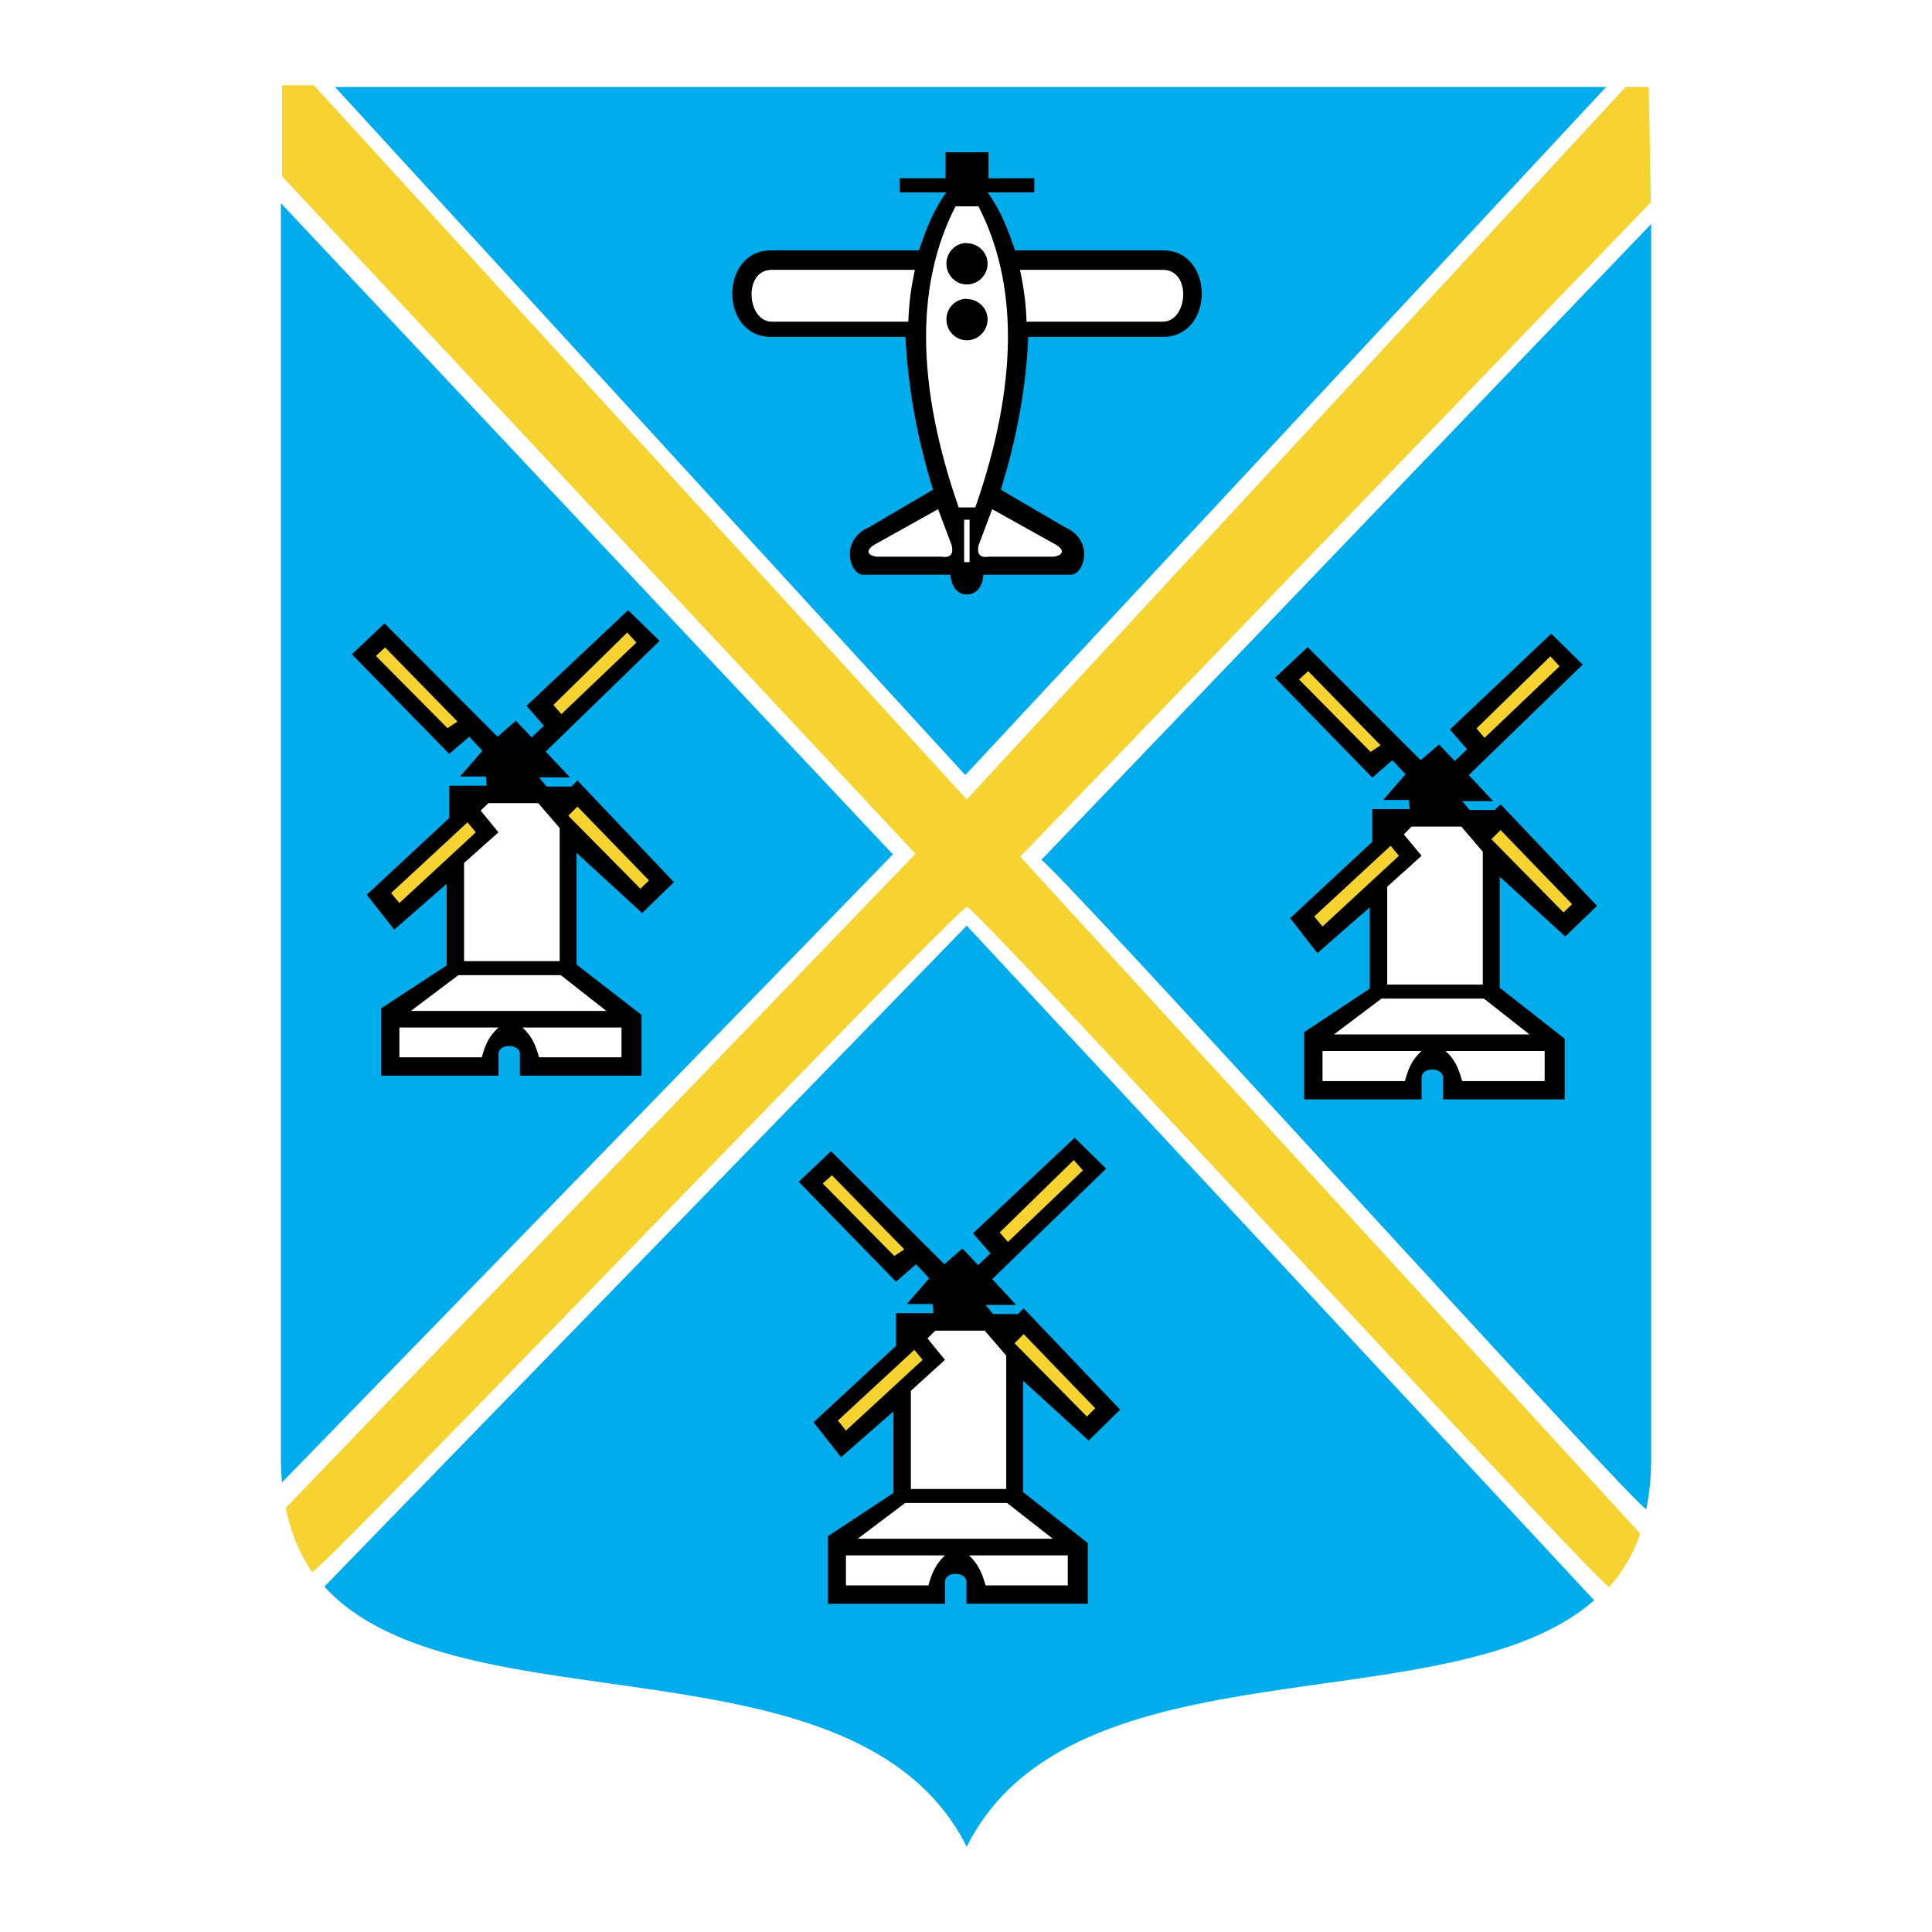 <svg xmlns="http://www.w3.org/2000/svg" width="2500" height="2500" viewBox="0 0 192.756 192.756"><g fill-rule="evenodd" clip-rule="evenodd"><path fill="#fff" d="M0 0h192.756v192.756H0V0z"/><path d="M159.049 159.664c-14.393 12.65-52.061 3.512-62.599 24.588-10.91-21.762-50.806-11.309-64.085-25.959L96.45 92.352l62.599 67.312zM160.248 8.675H33.421L96.307 77.33l63.941-68.655z" fill="#00acec"/><path d="M96.45 59.31c1 0 1.599-.829 1.656-1.97h8.738c1.314 0 2.4-3.427-.6-4.741l-6.396-3.741c1.6-5.141 2.514-10.109 2.742-15.25h13.451c5.141 0 5.141-8.625 0-8.625h-14.766c-.742-2.142-1.428-3.97-2.742-5.797h4.656v-1.399h-4.57v-2.599h-4.282v2.599h-4.569v1.399h4.655c-1.342 1.827-2 3.655-2.742 5.797H76.916c-5.14 0-5.14 8.625 0 8.625h13.422c.257 5.141 1.171 10.109 2.742 15.25l-6.369 3.741c-2.999 1.314-1.914 4.741-.6 4.741h8.71c.087 1.141.686 1.97 1.629 1.97z"/><path d="M77.001 32.093h13.622c.086-2.17.314-3.57.657-5.169H77.001c-2.884 0-2.484 5.169 0 5.169zM116.012 32.093h-13.594a27.67 27.67 0 0 0-.656-5.169h14.25c2.914 0 2.513 5.169 0 5.169zM94.936 54.369L93.593 50.8l-6.14 3.427c-.971.485-1.143 1.143 0 1.313h6.482c1.087.171 1.172-.486 1.001-1.171zM97.648 54.369L98.99 50.8l6.141 3.427c1 .485 1.143 1.143 0 1.313h-6.482c-1.057.171-1.17-.486-1.001-1.171zM96.192 56.082v-4.226h.543v4.226h-.543z" fill="#fff"/><path d="M94.279 157.836v2.17h-11.68v-6.74l6.54-4.312v-8.139l-5.226 4.57-2.743-3.485 8.225-7.625v-3.256h3.741l-.085-.914H90.48l2.228-2.57-1.313-1.398-2 1.74-9.71-9.967 3.227-3.055 11.31 11.281 1.799-1.572 1.571 1.656 1.229-1.17-1.742-2 10.137-9.537 3.143 3.084-11.369 11.024 2.4 2.57h-3.057l.742.914h2.484l.572-.572 9.623 10.109-3.141 3.086-6.539-5.969v11.109l6.453 5.082v6.055H96.421v-2.17c0-1.056-2.142-1.112-2.142.001z"/><path fill="#fff" d="M90.88 148.555h9.511v-13.309l-2.143-2.484h-4.94l-.771.771 1.742 2.141-3.399 3.086v9.795zM105.045 153.523l-4.568-3.57H90.309l-4.74 3.57h19.476zM94.279 155.18h-9.881v2.998h8.225c.342-1.17.685-2.084 1.656-2.998zM96.678 155.18h9.854v2.998h-8.197c-.343-1.17-.687-2.084-1.657-2.998z"/><path fill="#f6d330" d="M90.224 124.65l-7.225-7.396-.915.828 7.14 7.227 1-.659zM99.734 122.965l7.397-7.225.914 1.03-7.483 7.138-.828-.943zM91.223 134.674l-7.625 7.055.8 1 7.653-7.055-.828-1zM101.219 134.018l7.224 7.312.828-.83-7.138-7.396-.914.914z"/><path d="M162.191 8.675h2.312l.199 11.509-62.914 65.285 61.857 67.541a15.466 15.466 0 0 1-3.084 5.311c-.457.516-63.571-68.282-64.084-67.825-.428-.514-64.97 66.884-65.342 66.341-1.228-1.799-2.113-3.883-2.627-6.396l62.828-65.256-63.198-67.6V8.504h3.17L96.45 79.757l65.741-71.082z" fill="#f6d330"/><path d="M28.138 147.898a29.534 29.534 0 0 1-.114-2.314V20.27l61.058 64.971-60.944 62.657z" fill="#00acec"/><path d="M49.728 105.174v2.143H38.019v-6.711l6.54-4.284v-8.139l-5.227 4.569-2.741-3.484 8.225-7.653v-3.227h3.741l-.086-.915h-2.57l2.227-2.57-1.313-1.399-1.999 1.713-9.71-9.938 3.256-3.084 11.28 11.309 1.828-1.599 1.571 1.656 1.229-1.143-1.742-1.999 10.138-9.538 3.141 3.056L54.44 74.988l2.428 2.57h-3.084l.743.914h2.484l.6-.6 9.624 10.138-3.17 3.084-6.54-5.997v11.139l6.482 5.025v6.055H51.87v-2.172c0-1.027-2.142-1.083-2.142.03z"/><path fill="#fff" d="M46.301 95.893h9.538v-13.28l-2.141-2.485h-4.969l-.772.743 1.771 2.171-3.427 3.055v9.796zM60.495 100.861l-4.541-3.568H45.73l-4.741 3.568h19.506zM49.728 102.518h-9.881v2.971h8.225c.314-1.171.657-2.057 1.656-2.971zM52.127 102.518h9.881v2.971h-8.225c-.343-1.171-.657-2.057-1.656-2.971z"/><path fill="#f6d330" d="M45.644 71.989l-7.225-7.396-.914.857 7.14 7.196.999-.657zM55.211 70.333l7.369-7.226.913 1-7.482 7.14-.8-.914zM46.644 82.042l-7.625 7.054.828.999 7.625-7.053-.828-1zM56.696 81.385l7.197 7.282.857-.828-7.14-7.368-.914.914z"/><path d="M164.732 145.67c0 1.77-.172 3.398-.486 4.883-.17.828-60.115-65.484-60.371-64.741l60.857-63.457V145.67z" fill="#00acec"/><path d="M141.828 107.516v2.17h-11.709v-6.711l6.541-4.34v-8.111l-5.227 4.569-2.713-3.484 8.195-7.625v-3.256h3.742l-.086-.914h-2.57l2.229-2.57-1.314-1.399-2 1.742-9.709-9.967 3.256-3.056 11.279 11.281 1.828-1.571 1.57 1.656 1.229-1.171-1.713-1.97 10.109-9.567 3.141 3.084-11.365 11.024 2.428 2.599h-3.084l.742.885h2.484l.6-.571 9.625 10.138-3.172 3.056-6.539-5.968V98.55l6.482 5.084v6.053H143.97v-2.17c.001-1.058-2.142-1.115-2.142-.001z"/><path fill="#fff" d="M138.402 98.234h9.537V84.983l-2.14-2.513h-4.971l-.769.771 1.769 2.142-3.426 3.085v9.766zM152.596 103.203l-4.541-3.57H137.83l-4.74 3.57h19.506zM141.828 104.859h-9.881v3h8.225c.314-1.171.656-2.086 1.656-3zM144.227 104.859h9.883v3h-8.225c-.344-1.171-.658-2.086-1.658-3z"/><path fill="#f6d330" d="M137.744 74.359l-7.224-7.396-.915.829 7.141 7.225.998-.658zM147.312 72.674l7.368-7.196.914 1-7.483 7.139-.799-.943zM138.744 84.383l-7.625 7.055.828.999 7.625-7.054-.828-1zM148.797 83.727l7.197 7.311.856-.829-7.139-7.396-.914.914z"/><path d="M96.478 29.837c1.114 0 2.055.914 2.055 2.028 0 1.143-.941 2.085-2.055 2.085v16.678h.829c2.113-6.054 3.227-11.708 3.256-16.85v-.2c0-4.797-.971-9.167-2.941-12.994h-1.143v3.684c1.114 0 2.055.943 2.055 2.028 0 1.143-.941 2.084-2.055 2.084v1.457h-.001zm-.028 4.113c-1.114 0-2.028-.942-2.028-2.085 0-1.142.914-2.056 2.028-2.056 0 0 0 .028.028.028V28.38h-.028c-1.114 0-2.028-.942-2.028-2.084 0-1.114.914-2.056 2.028-2.056 0 0 0 .028.028.028v-3.684h-1.143c-1.97 3.827-2.941 8.196-2.941 12.994v.2c.028 5.141 1.143 10.795 3.256 16.85h.828V33.95h-.028z" fill="#fff"/></g></svg>
